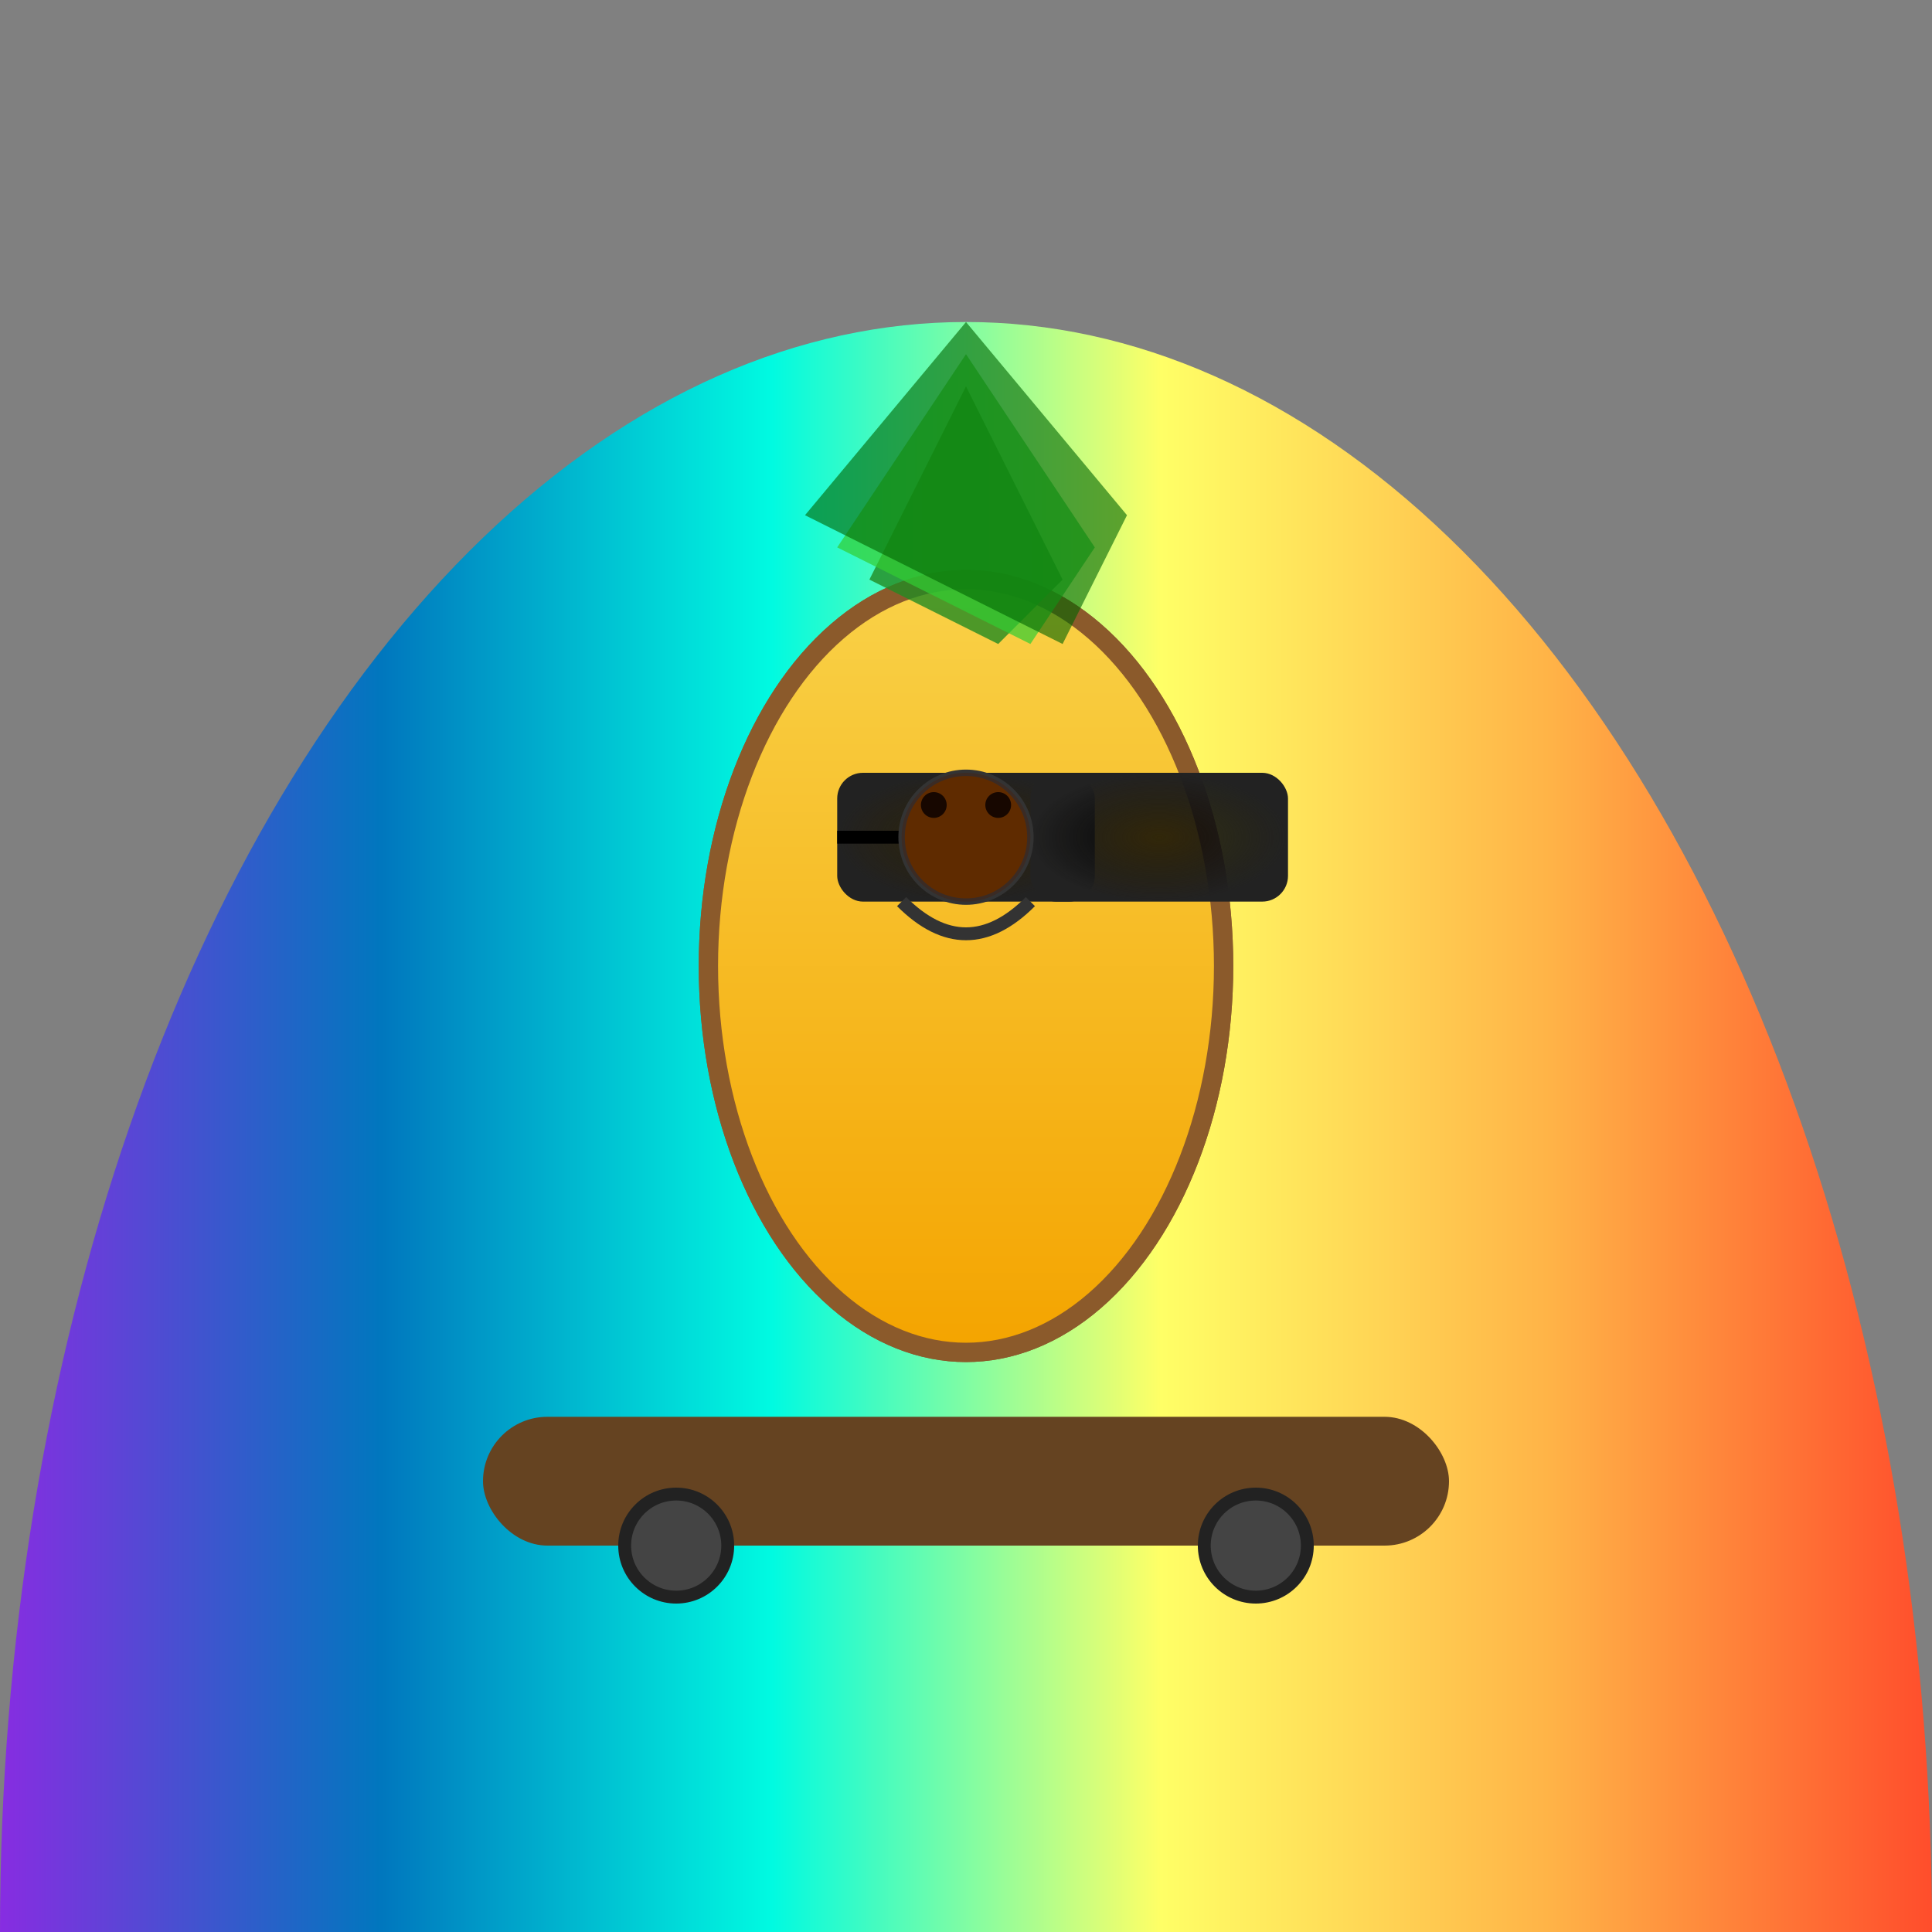 <svg viewBox="0 0 300 300" xmlns="http://www.w3.org/2000/svg">
  <rect x="0" y="0" width="300" height="300" fill="#808080" stroke="none"/>
  <!-- Define gradients -->
  <defs>
    <linearGradient id="pineappleGrad" x1="0%" y1="0%" x2="0%" y2="100%">
      <stop offset="0%" stop-color="#f9d147"/>
      <stop offset="100%" stop-color="#f4a400"/>
    </linearGradient>
    <radialGradient id="sunglassGrad" cx="50%" cy="50%" r="50%">
      <stop offset="0%" stop-color="#000000" stop-opacity="0.8"/>
      <stop offset="100%" stop-color="#222"/>
    </radialGradient>
    <linearGradient id="rainbowGrad" x1="0%" y1="0%" x2="100%" y2="0%">
      <stop offset="0%" stop-color="#ff4b2b"/>
      <stop offset="20%" stop-color="#ffb347"/>
      <stop offset="40%" stop-color="#ffff66"/>
      <stop offset="60%" stop-color="#00fae1"/>
      <stop offset="80%" stop-color="#0077be"/>
      <stop offset="100%" stop-color="#8a2be2"/>
    </linearGradient>
  </defs>
  
  <!-- Draw rainbow as background -->
  <g id="rainbow">
    <ellipse cx="150" cy="300" rx="150" ry="250" fill="url(#rainbowGrad)" stroke="none" transform="rotate(180 150 300)" />
  </g>
  
  <!-- Draw skateboard -->
  <g id="skateboard" transform="translate(75,220)">
    <rect x="0" y="0" width="150" height="20" fill="#654321" rx="10" ry="10"/>
    <circle cx="30" cy="20" r="8" fill="#444" stroke="#222" stroke-width="2"/>
    <circle cx="120" cy="20" r="8" fill="#444" stroke="#222" stroke-width="2"/>
  </g>

  <!-- Draw pineapple body (trunk) -->
  <g id="pineapple" transform="translate(150,150)">
    <!-- Pineapple spikes -->
    <ellipse cx="0" cy="0" rx="40" ry="60" fill="url(#pineappleGrad)" stroke="#8b5a2b" stroke-width="3"/>
    <!-- Add texture pattern for pineapple -->
    <pattern id="dotsPattern" patternUnits="userSpaceOnUse" width="10" height="10">
      <circle cx="5" cy="5" r="2" fill="#a0522d"/>
    </pattern>
    <ellipse cx="0" cy="0" rx="40" ry="60" fill="url(#pineappleGrad)" stroke="#8b5a2b" stroke-width="3"/>
  </g>
  
  <!-- Draw pineapple leaves (top) -->
  <g id="leaves" transform="translate(150,100)">
    <polygon points="0,-40 15,-10 5,0 -15,-10" fill="#228b22" opacity="0.8"/>
    <polygon points="0,-45 20,-15 10,0 -20,-15" fill="#32cd32" opacity="0.7"/>
    <polygon points="0,-50 25,-20 15,0 -25,-20" fill="#006400" opacity="0.6"/>
  </g>

  <!-- Draw sunglasses -->
  <g id="sunglasses" transform="translate(150,130)">
    <rect x="-20" y="-10" width="40" height="20" fill="url(#sunglassGrad)" rx="4" ry="4"/>
    <rect x="10" y="-10" width="40" height="20" fill="url(#sunglassGrad)" rx="4" ry="4"/>
    <line x1="-20" y1="0" x2="10" y2="0" stroke="#000" stroke-width="2"/>
  </g>

  <!-- Draw pineapple face -->
  <circle cx="150" cy="130" r="10" fill="#663300" stroke="#333" stroke-width="1"/>
  <!-- Draw mouth -->
  <path d="M140,140 Q150,150 160,140" stroke="#333" stroke-width="2" fill="none"/>
  <!-- Draw eyes -->
  <circle cx="145" cy="125" r="2" fill="#000"/>
  <circle cx="155" cy="125" r="2" fill="#000"/>

  <!-- Optional: add shading for depth -->
  <circle cx="150" cy="130" r="10" fill="#4d1a00" opacity="0.3"/>

</svg>